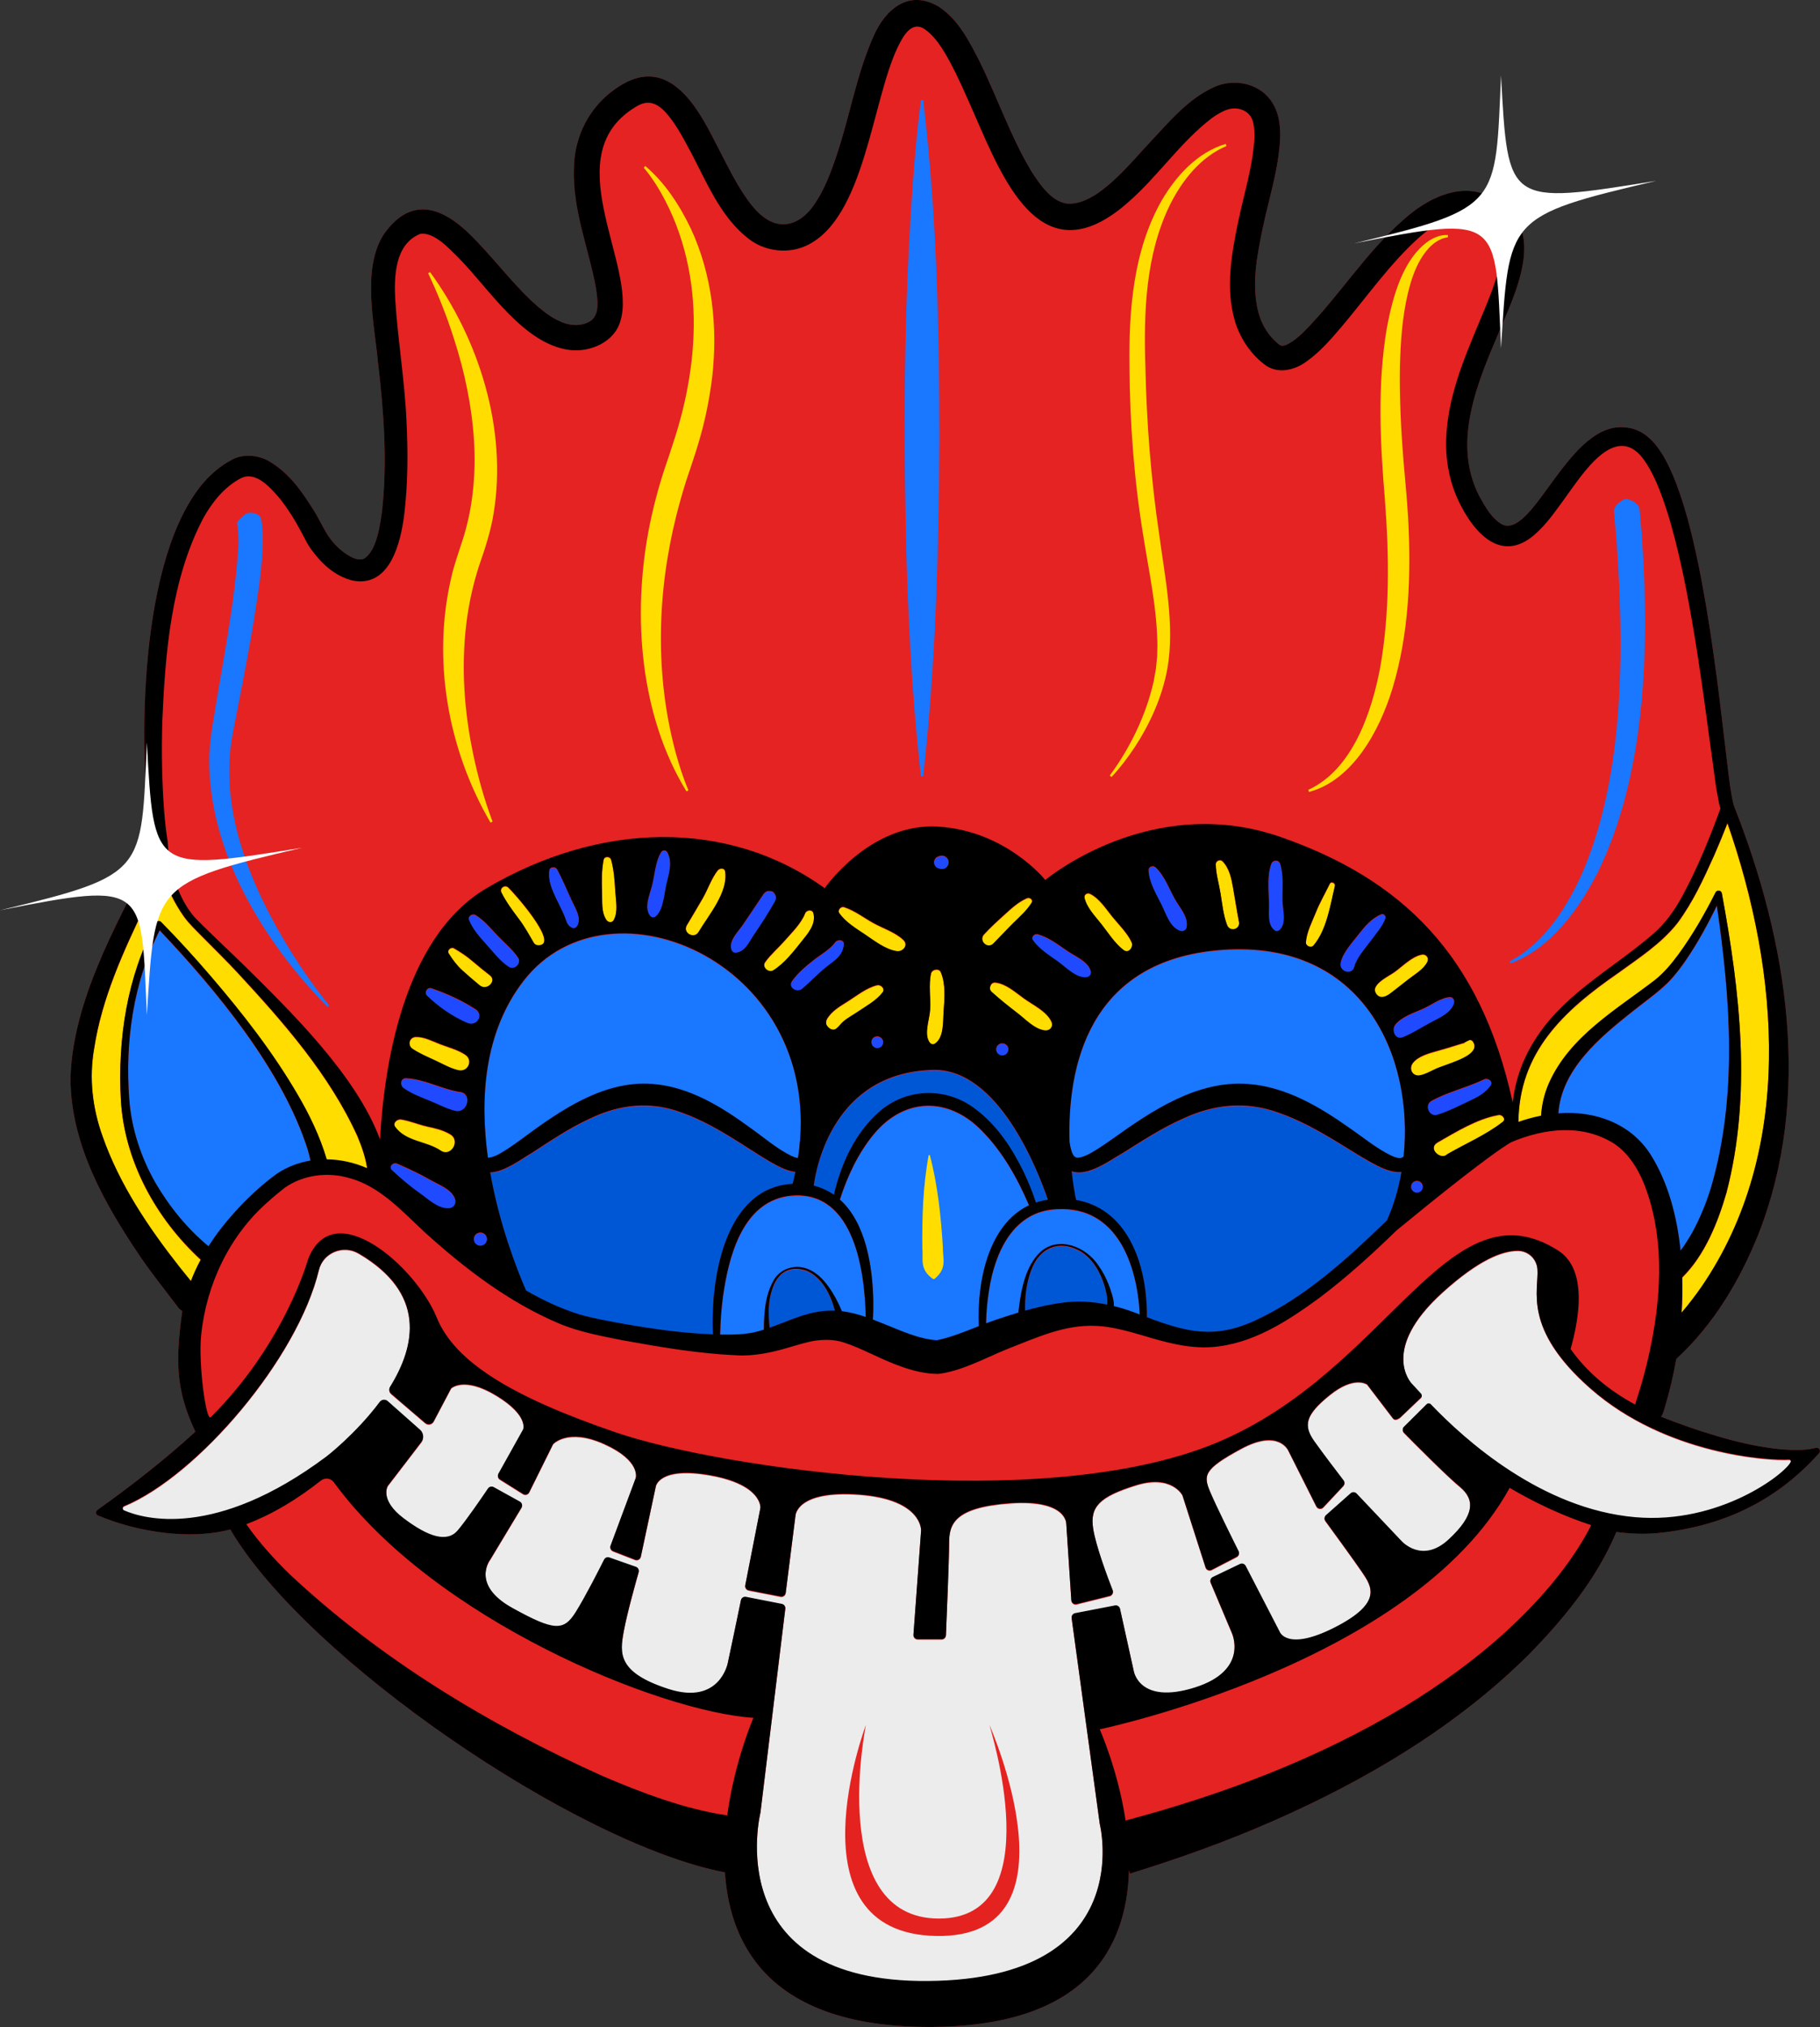 <svg width="265" height="295" viewBox="0 0 265 295" fill="none" xmlns="http://www.w3.org/2000/svg">
<rect x="0" y="0" width="265" height="295" fill="#333333" stroke="none"/>
<g clip-path="url(#clip0_28_2)">
<path d="M264.407 210.719L264.281 210.748C262.706 211.121 261.061 211.038 259.455 210.938C256.141 210.618 252.867 209.873 249.688 208.901C247.089 208.138 244.413 207.181 241.887 206.193C242.137 205.73 242.294 205.231 242.433 204.733C243.118 202.448 243.664 200.122 244.076 197.772C249.459 192.844 253.312 186.395 256.004 179.694C263.957 159.531 260.261 136.978 252.51 117.377C252.492 117.281 252.465 117.185 252.416 117.091C251.865 114.946 251.488 110.857 251.205 108.668C250.167 99.82 249.093 91.003 247.313 82.242C246.388 77.841 245.35 73.409 243.606 69.213C242.35 66.294 240.395 62.522 236.729 62.214C228.544 61.196 223.509 77.964 218.891 76.408C217.28 75.619 216.269 73.787 215.371 72.162C211.34 64.275 215.207 55.479 218.431 47.93C221.3 41.228 225.497 32.148 216.361 28.328C212.151 26.649 207.639 29.073 204.552 31.801C198.861 36.689 194.947 43.194 189.71 48.419C189.216 48.887 188.708 49.321 188.211 49.663C187.567 50.076 187.095 50.376 186.544 50.307C186.45 50.289 186.293 50.197 186.174 50.09C184.751 48.927 183.77 47.382 183.262 45.589C182.179 41.586 182.983 37.431 183.835 33.308C184.733 28.934 186.23 24.532 186.403 19.899C186.425 18.065 186.18 16.12 184.965 14.516C183.057 11.958 179.37 11.419 176.64 12.736C172.947 14.463 170.347 17.602 167.671 20.458C164.708 23.539 159.684 30.133 155.242 29.614C153.018 29.239 151.344 26.765 150.113 24.822C147.147 19.856 145.226 14.206 142.622 8.92C141.143 6.04 139.604 2.936 136.769 1.024C132.39 -1.65 128.932 1.286 127.18 5.288C124.733 10.809 123.749 16.826 121.864 22.457C121.001 25.055 119.999 27.77 118.426 29.945C117.076 31.848 115.11 33.114 112.865 32.472C110.612 31.779 108.956 29.366 107.684 27.309C106.224 24.901 104.981 22.238 103.561 19.568C101.184 15.004 97.378 8.991 91.334 11.896C86.578 14.311 83.706 19.022 83.572 24.286C83.313 30.567 85.735 36.121 86.8 42.065C86.984 43.574 87.344 45.495 86.164 46.575C84.967 47.487 83.196 47.492 81.711 46.845C80.606 46.385 79.505 45.624 78.46 44.743C75.252 42.011 72.479 38.31 69.466 35.169C65.211 30.6 60.221 27.866 55.826 34.178C52.658 39.211 54.532 47.183 55.035 52.742C55.896 59.958 56.421 67.251 55.617 74.472C55.303 76.598 54.862 79.981 53.112 81.24C52.339 81.669 51.375 81.247 50.582 80.737C49.528 80.066 48.598 79.152 47.866 78.096C47.063 76.898 46.488 75.552 45.713 74.331C44.006 71.594 42.226 68.971 39.31 67.2C37.697 66.21 35.324 65.957 33.612 66.994C32.12 67.797 30.84 68.888 29.761 70.096C20.214 80.965 19.992 108.797 22.07 122.699V122.703C22.07 123.855 21.376 125.331 20.888 126.489C20.284 127.837 19.605 129.186 18.929 130.541C17.568 133.251 16.197 135.994 14.964 138.819C12.49 144.507 10.45 150.623 10.261 156.89C10.284 166.505 15.197 175.168 20.428 182.896C22.09 185.342 24.05 187.768 25.831 190.127C26.013 190.42 26.261 190.643 26.544 190.798C25.566 197.895 25.537 202.246 28.451 208.36C23.996 212.438 19.217 216.159 14.265 219.696C14.143 219.775 14.036 219.873 14.002 220.025C13.941 220.276 14.099 220.528 14.352 220.586C17.386 221.859 20.574 222.655 23.834 223.062C27.042 223.453 30.379 223.408 33.536 222.588C44.468 241.306 83.855 268.346 105.552 272.494C106.3 283.688 112.641 294.884 134.969 294.991C158.199 295.103 164.09 283.433 164.384 272.179L164.526 272.675C171.596 270.502 178.579 268 185.369 265.019C198.953 259.046 211.991 251.33 222.563 240.836C227.692 235.61 232.5 229.768 235.349 222.961C238.445 223.335 240.353 223.256 242.413 222.999C251.557 221.859 258.862 218.167 264.847 211.519C265.209 211.195 264.852 210.589 264.402 210.712L264.407 210.719Z" fill="#E52322"/>
<path d="M240.382 168.187C237.484 163.551 232.145 161.678 226.901 162.111C227.351 155.696 232.893 151.079 237.733 147.242C239.461 145.867 241.341 144.563 242.954 142.973C243.896 141.974 244.741 140.896 245.505 139.762C247.219 137.233 248.668 134.586 249.982 131.864C251.971 145.473 253.029 159.663 249.108 172.988C248.41 175.235 247.515 177.408 246.408 179.436C245.884 180.346 245.325 181.25 244.696 182.093C244.179 177.057 242.869 172.169 240.38 168.187H240.382Z" fill="#1A77FF"/>
<path d="M22.634 172.223C20.509 168.498 19.145 164.341 18.817 160.061C18.188 151.669 19.399 143.016 23.247 135.464C31.594 144.268 41.179 155.9 44.817 167.404C44.967 167.93 45.098 168.457 45.217 168.985C43.527 169.265 41.88 169.875 40.368 170.863C38.07 172.531 35.978 174.479 34.082 176.597C32.715 178.106 31.457 179.732 30.363 181.456C27.256 178.898 24.663 175.689 22.634 172.223Z" fill="#1A77FF"/>
<path d="M116.186 168.614C115.894 168.583 115.579 168.455 115.281 168.332C113.137 167.29 111.259 165.647 109.257 164.227C105.049 161.145 100.36 158.248 95.03 157.838C87.888 157.27 81.489 161.758 76.058 165.776C75.387 166.266 74.719 166.749 74.05 167.196C73.126 167.782 72.198 168.428 71.199 168.569C71.145 168.576 71.093 168.576 71.046 168.569C69.848 159.911 70.473 150.249 76.258 142.79C88.775 126.654 120.556 140.433 116.188 168.612L116.186 168.614Z" fill="#1A77FF"/>
<path d="M178.013 138.309C198.63 136.857 205.88 154.028 204.377 168.37C204.323 168.433 204.267 168.489 204.206 168.533C203.782 168.748 203.229 168.536 202.719 168.332C200.497 167.29 198.551 165.647 196.475 164.227C192.114 161.145 187.254 158.248 181.729 157.838C174.326 157.27 167.694 161.758 162.063 165.776C161.367 166.266 160.675 166.749 159.98 167.196C159.023 167.782 158.062 168.428 157.026 168.569C156.177 168.663 155.981 167.491 155.819 166.809C155.786 166.624 155.757 166.436 155.732 166.248C155.413 155.692 158.246 139.702 178.011 138.311L178.013 138.309Z" fill="#1A77FF"/>
<path d="M161.434 187.05C161.041 186.051 160.54 185.094 159.913 184.222C158.158 181.556 154.206 179.913 151.533 182.243C149.207 184.418 148.621 188.074 148.281 191.109C147.154 191.446 146.035 191.813 144.918 192.184C144.462 192.341 144.017 192.504 143.574 192.672C143.608 191.091 143.743 189.494 143.997 187.936C144.826 182.377 147.545 176.241 153.966 176.053C162.645 175.586 165.604 184.141 165.957 191.388C165.642 191.267 165.326 191.147 165.002 191.021C164.094 190.69 163.148 190.4 162.18 190.16C162.274 189.23 161.596 187.493 161.432 187.046L161.434 187.05Z" fill="#1A77FF"/>
<path d="M142.534 193.076C140.496 193.879 138.533 194.7 136.423 195.133C133.826 194.984 131.172 193.74 128.622 192.721C128.137 192.524 127.624 192.318 127.094 192.119C127.157 191.178 127.173 190.252 127.157 189.315C127.058 184.429 126.083 178.043 122.293 174.653C123.389 171.23 124.973 167.865 127.222 165.155C131.698 159.723 138.187 159.667 143.017 164.69C146.017 167.733 148.162 171.572 149.839 175.492C143.891 178.278 142.224 186.681 142.532 193.079L142.534 193.076Z" fill="#1A77FF"/>
<path d="M120.671 187.374C119.871 186.265 118.864 185.223 117.545 184.74C115.786 184.045 113.625 184.7 112.681 186.359C111.414 188.546 111.245 191.104 111.232 193.591C110.944 193.68 110.657 193.765 110.367 193.841C108.628 194.322 106.857 194.328 104.95 194.311C104.921 194.311 104.889 194.308 104.86 194.308C104.894 192.481 105.022 190.639 105.264 188.828C106.058 183.162 107.992 175.237 114.618 174.159C124.099 172.775 125.921 184.441 126.058 191.746C124.94 191.366 123.762 191.048 122.587 190.905C122.059 189.639 121.457 188.477 120.666 187.374H120.671Z" fill="#1A77FF"/>
<path d="M135.839 155.786C145.361 155.529 151.133 170.425 152.584 174.68C151.968 174.774 151.384 174.911 150.834 175.096C150.342 173.578 149.744 172.113 149.061 170.671C147.372 167.205 145.194 163.853 142.051 161.512C137.854 158.248 131.95 158.357 127.957 161.942C124.443 165.052 122.461 169.477 121.419 173.963C120.567 173.37 119.592 172.914 118.482 172.63C118.849 169.873 121.396 156.175 135.836 155.786H135.839Z" fill="#0057D6"/>
<path d="M161.223 189.948C159.071 189.508 156.837 189.358 154.687 189.678C152.836 189.912 151.036 190.328 149.266 190.829C149.212 188.895 149.434 186.882 150.113 185.044C151.299 181.632 154.285 180.38 157.446 182.256C159.192 183.385 160.259 185.31 160.848 187.256C161.075 188.119 161.329 189.06 161.223 189.95V189.948Z" fill="#0057D6"/>
<path d="M121.574 190.829C121.376 190.825 121.178 190.822 120.981 190.829C117.795 190.82 114.982 192.291 112.068 193.313C111.998 192.754 111.955 192.186 111.94 191.623C111.789 188.197 113.045 183.553 117.444 185.004C119.734 186.004 120.96 188.508 121.574 190.827V190.829Z" fill="#0057D6"/>
<path d="M103.799 194.275C99.553 194.118 95.311 193.526 91.116 192.803C88.856 192.392 86.551 192.001 84.358 191.375C81.642 190.52 79.065 189.313 76.598 187.891C75.169 184.597 72.677 178.144 71.378 170.707C73.468 170.638 75.899 168.77 77.436 167.872C80.204 166.078 82.92 164.229 85.886 162.878C90.233 160.777 94.704 160.296 99.254 161.991C102.263 163.057 105.076 164.708 107.812 166.438C109.219 167.319 110.61 168.252 112.104 169.128C113.241 169.761 114.44 170.47 115.822 170.633C115.701 171.208 115.559 171.789 115.409 172.373C105.667 172.883 103.44 185.785 103.802 194.273L103.799 194.275Z" fill="#0057D6"/>
<path d="M156.68 174.716C156.511 173.878 156.246 172.413 156.037 170.535C158.401 171.371 161.6 168.94 163.492 167.872C166.361 166.078 169.179 164.229 172.25 162.878C176.755 160.777 181.39 160.296 186.106 161.991C189.225 163.057 192.141 164.708 194.977 166.438C196.435 167.319 197.875 168.252 199.425 169.128C200.663 169.792 201.973 170.55 203.499 170.662C203.696 170.671 203.883 170.667 204.06 170.646C203.624 173.155 202.917 175.537 201.96 177.665C201.906 177.719 201.852 177.773 201.798 177.829C196.131 183.318 190.085 188.85 182.889 192.204C176.782 195.064 172.605 193.899 166.995 191.786C167.011 190.941 166.977 190.116 166.91 189.282C166.415 182.551 163.429 175.872 156.682 174.718L156.68 174.716Z" fill="#0057D6"/>
<path d="M260.727 212.856C259.96 214.538 250.443 221.955 238.119 220.893C224.508 219.717 213.355 209.704 208.34 204.46C208.172 204.283 207.891 204.279 207.718 204.451L204.359 207.787C204.186 208.033 204.213 208.369 204.424 208.583C205.793 209.972 210.634 214.855 212.544 216.423C214.777 218.259 214.778 220.577 210.895 224.151C207.013 227.724 204.06 224.343 204.06 224.343L197.531 217.445C197.297 217.199 196.909 217.181 196.655 217.407L193.071 220.586C192.831 220.799 192.79 221.159 192.981 221.418C193.999 222.811 197.071 227.026 198.277 228.786C199.733 230.91 201.382 233.327 194.395 236.901C187.405 240.474 186.338 237.576 186.338 237.576L181.377 227.974C181.222 227.672 180.853 227.549 180.545 227.697L176.589 229.591C176.288 229.736 176.153 230.09 176.281 230.396L179.35 237.672C179.35 237.672 181.97 243.18 173.915 245.691C165.858 248.202 165.083 243.276 165.083 243.276L163.079 234.211C163.005 233.88 162.679 233.667 162.344 233.732L156.541 234.855C156.213 234.917 155.992 235.224 156.037 235.552L160.131 265.493C160.131 265.493 165.858 288.097 135.185 288.388C104.512 288.679 110.724 263.852 110.724 263.852L114.341 234.193C114.382 233.869 114.162 233.567 113.838 233.504L108.617 232.48C108.277 232.413 107.949 232.63 107.88 232.965C107.489 234.866 106.289 240.668 105.965 242.117C105.965 242.117 104.802 248.3 97.326 245.885C89.851 243.47 90.24 240.648 90.822 237.471C91.296 234.884 92.543 230.43 92.99 228.867C93.08 228.549 92.907 228.218 92.595 228.109L88.728 226.749C88.429 226.644 88.099 226.776 87.957 227.058C87.265 228.439 85.259 232.395 83.835 234.678C82.087 237.48 80.729 237.48 74.614 234.099C68.498 230.718 71.378 227.046 71.378 227.046L75.93 219.486C76.112 219.182 76.007 218.791 75.697 218.619L71.884 216.508C71.599 216.349 71.241 216.434 71.057 216.705C70.212 217.95 67.907 221.318 66.653 222.798C65.101 224.634 62.382 223.764 58.792 221.058C55.201 218.353 56.462 216.325 56.462 216.325L61.335 209.97C61.762 209.413 61.686 208.621 61.16 208.156L56.455 203.993C56.109 203.686 55.57 203.738 55.291 204.107C51.82 208.751 47.551 212.04 47.551 212.04C31.287 224.204 20.819 221.092 18.073 219.902C17.79 219.779 17.797 219.381 18.08 219.263C28.806 214.797 43.336 197.759 46.428 184.899C47.041 182.35 49.966 181.16 52.236 182.491C62.034 188.237 60.56 195.851 56.794 201.913C56.59 202.242 56.662 202.671 56.956 202.922L61.908 207.163C62.301 207.499 62.906 207.385 63.146 206.929L65.685 202.121C65.685 202.121 67.53 200.285 72.286 203.183C77.043 206.081 76.168 208.109 76.168 208.109L72.574 214.547C72.412 214.838 72.506 215.202 72.787 215.379L76.159 217.494C76.474 217.693 76.894 217.574 77.058 217.241L80.534 210.231C80.534 210.231 82.668 207.816 88.009 210.231C93.347 212.646 92.572 215.157 92.572 215.157L88.903 225.014C88.784 225.334 88.944 225.689 89.263 225.814L92.462 227.06C92.824 227.201 93.226 226.986 93.307 226.608L95.482 216.414C95.482 216.414 95.871 213.42 103.442 214.773C111.014 216.126 110.722 219.506 110.722 219.506L108.513 230.776C108.446 231.114 108.668 231.442 109.01 231.51L113.654 232.42C114.011 232.489 114.353 232.243 114.4 231.885L115.82 220.667C115.82 220.667 115.867 216.899 125.09 217.577C134.311 218.252 134.118 222.793 134.118 222.793L133.003 237.965C132.976 238.327 133.264 238.636 133.63 238.636H137.104C137.441 238.636 137.717 238.374 137.731 238.039C137.832 235.673 138.196 226.959 138.196 224.627C138.196 221.921 138.874 219.41 147.127 218.831C155.377 218.252 155.256 221.825 155.256 221.825L155.992 232.961C156.017 233.35 156.392 233.62 156.772 233.526L161.573 232.335C161.942 232.243 162.144 231.854 162.007 231.503C161.331 229.774 159.554 225.072 159.163 222.503C158.677 219.314 160.133 217.865 165.375 216.224C170.617 214.583 172.169 217.673 172.169 217.673L175.535 228.171C175.654 228.54 176.079 228.714 176.425 228.536L180.069 226.651C180.372 226.494 180.494 226.123 180.341 225.819C179.525 224.189 177.128 219.359 176.247 217.288C175.18 214.777 175.18 213.907 180.712 210.913C186.245 207.919 187.603 211.204 187.603 211.204L191.663 219.285C191.858 219.676 192.386 219.75 192.685 219.43L195.588 216.325C195.797 216.101 195.815 215.761 195.628 215.52C194.826 214.475 192.705 211.703 191.388 209.851C189.739 207.532 190.029 205.987 193.622 203.089C197.212 200.191 199.057 201.551 199.057 201.551L202.793 206.448C203.054 206.79 203.406 206.683 203.818 206.417L206.88 203.501C207.051 203.34 207.058 203.069 206.9 202.895C205.963 201.864 205.561 201.448 205.561 201.448C205.561 201.448 200.764 196.52 210.084 188.117C215.281 183.43 218.734 182.053 221.073 182.091C222.549 182.115 223.74 183.278 223.855 184.743C224.095 187.808 221.626 193.38 231.574 202.123C242.546 211.763 257.682 212.673 260.484 212.49C260.679 212.476 260.814 212.675 260.733 212.852L260.727 212.856Z" fill="#ECECEC"/>
<path d="M87.897 125.174C88.007 124.615 88.845 124.664 88.984 125.174C89.4 126.686 89.501 128.271 89.593 129.83C89.674 131.205 90.033 132.743 89.35 133.989C89.121 134.407 88.569 134.335 88.324 133.989C87.513 132.844 87.715 131.187 87.663 129.83C87.605 128.273 87.593 126.708 87.897 125.174Z" fill="#FFDD00"/>
<path d="M100 134.72C100.778 133.405 101.573 132.097 102.332 130.771C103.078 129.465 103.579 127.922 104.496 126.735C104.766 126.384 105.491 126.308 105.583 126.876C106.069 129.899 103.173 133.26 101.71 135.713C101.061 136.802 99.355 135.813 100.002 134.72H100Z" fill="#FFDD00"/>
<path d="M135.569 141.721C135.706 141.115 136.717 140.923 136.98 141.538C137.731 143.288 137.522 145.464 137.389 147.331C137.286 148.798 137.454 151.092 136.106 151.971C135.843 152.143 135.517 152.009 135.356 151.774C134.491 150.524 135.344 148.465 135.43 147.029C135.535 145.29 135.185 143.414 135.567 141.719L135.569 141.721Z" fill="#FFDD00"/>
<path d="M177.022 125.825C177.018 125.326 177.674 125.042 178.024 125.411C179.018 126.455 179.303 127.904 179.546 129.286C179.833 130.93 180.085 132.571 180.399 134.212C180.617 135.348 179.074 135.76 178.672 134.686C178.121 133.219 177.966 131.614 177.717 130.073C177.492 128.674 177.036 127.242 177.022 125.823V125.825Z" fill="#FFDD00"/>
<path d="M190.146 137.209C190.252 135.695 191.038 134.239 191.597 132.837C192.182 131.375 192.945 130.082 193.619 128.682C193.828 128.249 194.471 128.566 194.368 128.996C193.687 131.809 193.19 135.371 191.256 137.665C190.899 138.09 190.108 137.747 190.146 137.206V137.209Z" fill="#FFDD00"/>
<path d="M218.199 162.317C218.732 162.221 219.338 162.925 218.802 163.346C216.37 165.244 213.384 166.505 210.706 168.059C209.864 168.994 207.747 167.216 209.349 166.3C212.07 164.741 215.079 162.878 218.202 162.319L218.199 162.317Z" fill="#FFDD00"/>
<path d="M212.346 154.366C211.419 154.757 210.466 155.077 209.522 155.428C208.612 155.768 207.734 156.365 206.788 156.559C205.653 156.792 205.074 155.589 205.727 154.748C206.518 153.731 208.127 153.331 209.325 152.984C210.066 152.769 210.812 152.577 211.542 152.329C211.726 152.266 213.22 151.81 213.214 151.832C213.362 151.224 214.171 151.193 214.485 151.667C215.371 153.002 213.313 153.957 212.344 154.366H212.346Z" fill="#FFDD00"/>
<path d="M207.833 140.042C207.305 141.137 206.002 141.862 205.06 142.602C204.528 143.02 203.995 143.438 203.46 143.852C203.166 144.08 202.876 144.335 202.568 144.543C202.328 144.706 201.888 145.079 202.211 144.867C201.373 145.422 199.91 145.41 200.18 144.029C200.4 142.904 202.218 142.117 203.069 141.506C204.233 140.67 205.586 139.255 207.015 138.982C207.655 138.859 208.116 139.458 207.835 140.044L207.833 140.042Z" fill="#FFDD00"/>
<path d="M163.607 138.342C162.317 137.356 161.378 135.84 160.378 134.568C159.479 133.425 158.241 132.18 157.918 130.742C157.81 130.266 158.284 129.928 158.713 130.134C160.052 130.778 161.007 132.287 161.924 133.423C162.874 134.601 164.142 135.809 164.771 137.186C165.074 137.85 164.362 138.919 163.609 138.342H163.607Z" fill="#FFDD00"/>
<path d="M153.09 148.729C153.429 149.471 152.876 150.137 152.085 150.028C150.632 149.824 149.353 148.438 148.216 147.559C146.897 146.542 145.597 145.522 144.368 144.397C143.891 143.961 144.237 142.964 144.929 143.045C146.524 143.23 147.877 144.498 149.149 145.404C150.436 146.32 152.411 147.253 153.087 148.729H153.09Z" fill="#FFDD00"/>
<path d="M150.202 131.464C149.479 132.596 148.529 133.43 147.574 134.367C146.572 135.35 145.63 136.392 144.639 137.387C143.768 138.264 142.456 136.942 143.285 136.039C144.23 135.008 145.28 134.056 146.318 133.117C147.324 132.207 148.263 131.334 149.515 130.78C149.935 130.592 150.497 131.001 150.202 131.464Z" fill="#FFDD00"/>
<path d="M128.519 144.487C127.595 145.688 126.204 146.428 124.964 147.271C124.259 147.752 123.457 148.17 122.805 148.722C122.416 149.051 122.154 149.48 121.747 149.784C121.318 150.106 120.774 149.813 120.504 149.46C120.48 149.426 120.455 149.393 120.428 149.362C120.215 149.082 120.259 148.619 120.428 148.335C121.129 147.155 122.371 146.466 123.506 145.746C124.814 144.916 126.182 143.807 127.708 143.436C128.258 143.302 128.925 143.959 128.519 144.487Z" fill="#FFDD00"/>
<path d="M130.577 138.499C128.91 138.253 127.278 136.954 125.901 136.032C124.598 135.16 123.126 134.27 122.21 132.976C121.897 132.535 122.416 131.916 122.908 132.072C124.445 132.564 125.791 133.631 127.2 134.405C128.618 135.183 130.368 135.735 131.538 136.853C132.32 137.602 131.478 138.631 130.577 138.499Z" fill="#FFDD00"/>
<path d="M116.671 137.137C115.517 138.586 114.198 140.285 112.614 141.278C111.899 141.725 110.897 140.806 111.412 140.082C112.22 138.944 113.324 138.018 114.247 136.965C115.272 135.793 116.658 134.458 117.224 132.996C117.431 132.461 118.294 132.336 118.446 132.996C118.824 134.619 117.628 135.934 116.671 137.135V137.137Z" fill="#FFDD00"/>
<path d="M78.631 137.636C78.272 137.694 77.91 137.6 77.714 137.264C77.02 136.07 76.393 134.921 75.555 133.812C74.616 132.569 73.728 131.368 73.019 129.982C72.688 129.338 73.477 128.732 74.014 129.217C74.717 129.854 81.271 137.2 78.631 137.633V137.636Z" fill="#FFDD00"/>
<path d="M68.745 139.89C69.592 140.614 70.457 141.316 71.338 142C72.392 142.819 70.897 144.339 69.853 143.478C68.995 142.772 68.152 142.047 67.327 141.301C66.498 140.547 65.948 139.782 65.348 138.854C65.036 138.369 65.651 137.79 66.13 138.076C67.073 138.637 67.905 139.17 68.743 139.89H68.745Z" fill="#FFDD00"/>
<path d="M64.061 152.007C65.276 152.472 66.647 152.827 67.736 153.543C68.941 154.332 68.17 156.143 66.766 155.833C65.568 155.569 64.445 154.896 63.335 154.386C62.218 153.872 61.097 153.395 60.07 152.716C59.295 152.201 59.587 150.996 60.547 150.965C61.749 150.927 62.962 151.584 64.061 152.007Z" fill="#FFDD00"/>
<path d="M62.173 163.994C63.373 164.26 64.517 164.502 65.577 165.148C67.109 166.083 65.642 168.531 64.177 167.534C62.097 166.116 59.136 166.257 57.549 164.079C57.118 163.487 57.835 162.883 58.405 162.972C59.686 163.174 60.906 163.71 62.175 163.994H62.173Z" fill="#FFDD00"/>
<path d="M27.795 186.511C27.206 185.78 26.548 184.957 26.135 184.454C21.574 178.66 17.359 172.377 14.923 165.412C13.445 161.266 12.964 156.984 13.701 152.698C14.824 145.305 17.992 138.463 21.214 131.735C21.866 130.36 22.526 128.982 23.137 127.547C23.236 127.301 23.335 127.057 23.434 126.811C24.306 129.145 25.335 131.411 26.795 133.468C27.564 134.516 28.492 135.386 29.386 136.303C30.943 137.877 33.149 140.053 34.634 141.661C41.294 148.854 47.987 156.465 52.042 165.405C52.683 166.932 53.224 168.484 53.465 170.094C51.593 169.283 49.584 168.831 47.578 168.811C46.578 165.436 45.075 162.331 43.352 159.39C39.752 153.219 35.34 147.557 30.693 142.146C28.372 139.445 25.986 136.813 23.474 134.268C23.245 134.027 22.823 134.098 22.681 134.396C18.48 142.233 17.12 151.338 17.599 160.142C18.116 169.034 22.715 177.393 29.233 183.388C28.689 184.398 28.209 185.442 27.795 186.514V186.511Z" fill="#FFDD00"/>
<path d="M251.53 119.864C259.111 141.656 261.311 167.525 247.76 187.327C246.848 188.631 245.887 189.901 244.851 191.109C244.954 189.42 244.988 187.696 244.941 185.966C248.228 182.737 250.142 177.923 251.378 173.652C255.11 159.386 253.353 144.368 250.713 130.085C250.636 129.615 249.958 129.561 249.78 129.979C248.201 133.101 246.437 136.173 244.383 138.977C243.366 140.355 242.276 141.667 240.926 142.734C235.311 147.04 228.523 150.931 225.519 157.742C224.872 159.211 224.488 160.824 224.387 162.456C223.266 162.675 222.165 162.981 221.086 163.361C221.199 153.234 227.548 147.222 235.655 141.631C238.65 139.456 241.892 137.365 244.242 134.391C246.493 131.366 248.061 127.945 249.589 124.546C250.268 122.996 250.91 121.44 251.524 119.868L251.53 119.864Z" fill="#FFDD00"/>
<path d="M79.986 126.744C80.062 126.205 80.88 126.169 81.116 126.596C81.927 128.065 82.558 129.662 83.277 131.185C83.776 132.242 84.785 133.828 83.99 134.91C83.814 135.147 83.533 135.248 83.259 135.1C82.552 134.718 82.509 134.206 82.224 133.488C81.891 132.649 81.457 131.858 81.073 131.044C80.415 129.651 79.761 128.305 79.986 126.744Z" fill="#1F4AFF"/>
<path d="M94.925 129.018C95.331 127.455 95.408 125.48 96.266 124.103C96.468 123.779 96.963 123.759 97.16 124.103C97.958 125.498 97.414 127.207 97.055 128.68C96.711 130.096 96.63 132.452 95.504 133.436C95.215 133.689 94.835 133.631 94.619 133.322C93.772 132.119 94.588 130.317 94.927 129.018H94.925Z" fill="#1F4AFF"/>
<path d="M167.235 126.737C167.215 126.198 167.898 125.972 168.264 126.312C169.541 127.5 170.219 129.385 171.053 130.894C171.772 132.193 173.109 133.55 172.769 135.091C172.691 135.451 172.259 135.679 171.913 135.574C170.347 135.102 169.772 133.034 169.091 131.681C168.327 130.167 167.296 128.463 167.235 126.739V126.737Z" fill="#1F4AFF"/>
<path d="M186.747 131.18C186.773 132.47 187.394 134.566 186.257 135.471C186.097 135.596 185.893 135.657 185.704 135.543C184.437 134.778 184.821 132.788 184.778 131.487C184.718 129.657 184.464 127.549 185.109 125.807C185.336 125.194 186.194 125.152 186.405 125.807C186.946 127.488 186.708 129.434 186.747 131.18Z" fill="#1F4AFF"/>
<path d="M217.038 158.08C216.213 159.234 215.085 159.777 213.818 160.376C212.355 161.067 210.839 161.841 209.291 162.317C208.078 162.688 207.341 160.895 208.435 160.294C210.855 158.963 213.625 158.35 216.11 157.154C216.66 156.888 217.469 157.478 217.04 158.08H217.038Z" fill="#1F4AFF"/>
<path d="M211.733 146.012C211.414 147.38 209.718 148.172 208.561 148.762C207.138 149.489 205.734 150.453 204.258 151.036C203.11 151.49 202.559 149.934 203.175 149.185C204.137 148.018 205.862 147.494 207.208 146.888C208.426 146.338 209.767 145.296 211.106 145.193C211.544 145.16 211.821 145.632 211.733 146.012Z" fill="#1F4AFF"/>
<path d="M201.733 133.732C201.261 134.99 200.319 136.015 199.529 137.088C198.78 138.103 197.497 139.545 197.199 140.777C196.882 142.085 194.965 141.515 195.199 140.229C195.457 138.798 196.927 137.206 197.801 136.084C198.715 134.91 199.722 133.707 201.135 133.137C201.47 133.003 201.856 133.407 201.733 133.732Z" fill="#1F4AFF"/>
<path d="M158.83 141.428C158.956 141.895 158.605 142.262 158.161 142.305C156.682 142.441 155.17 140.809 154.024 139.995C152.735 139.08 151.337 138.215 150.407 136.918C150.092 136.48 150.614 135.925 151.079 136.048C152.717 136.48 154.125 137.611 155.514 138.541C156.66 139.31 158.453 140.019 158.832 141.426L158.83 141.428Z" fill="#1F4AFF"/>
<path d="M146.817 152.921C146.812 153.04 146.776 153.149 146.711 153.252L146.572 153.431C146.491 153.518 146.394 153.579 146.284 153.614C146.214 153.655 146.14 153.675 146.059 153.675C145.94 153.702 145.821 153.695 145.704 153.659C145.632 153.63 145.563 153.599 145.491 153.57C145.43 153.523 145.37 153.478 145.311 153.431C145.253 153.377 145.206 153.317 145.17 153.25C145.17 153.246 145.165 153.243 145.163 153.239C145.158 153.232 145.154 153.223 145.152 153.216C145.078 153.089 145.039 152.953 145.039 152.805C145.048 152.733 145.06 152.66 145.069 152.588C145.096 152.523 145.122 152.458 145.152 152.394C145.152 152.391 145.154 152.389 145.156 152.387C145.161 152.38 145.163 152.371 145.167 152.365C145.206 152.293 145.206 152.275 145.311 152.179C145.372 152.132 145.433 152.087 145.491 152.04C145.563 152.011 145.632 151.98 145.704 151.951C145.823 151.913 145.943 151.908 146.059 151.935C146.178 151.94 146.289 151.975 146.392 152.04C146.453 152.087 146.513 152.132 146.572 152.179C146.619 152.239 146.664 152.3 146.711 152.358C146.776 152.461 146.812 152.57 146.817 152.689C146.837 152.767 146.837 152.845 146.817 152.926V152.921Z" fill="#1F4AFF"/>
<path d="M128.602 151.772C128.606 151.89 128.582 151.998 128.528 152.101C128.494 152.206 128.433 152.297 128.35 152.376C128.242 152.481 128.117 152.555 127.973 152.595C127.896 152.606 127.82 152.615 127.746 152.626C127.591 152.626 127.447 152.586 127.312 152.51C127.184 152.434 127.081 152.331 127.004 152.204C127 152.19 126.993 152.179 126.989 152.165C126.928 152.069 126.894 151.966 126.89 151.855C126.865 151.743 126.87 151.631 126.905 151.522C126.935 151.454 126.962 151.387 126.991 151.32C127.036 151.264 127.078 151.206 127.123 151.15C127.2 151.068 127.29 151.012 127.395 150.978C127.46 150.94 127.532 150.922 127.609 150.92C127.721 150.895 127.833 150.9 127.944 150.936C128.011 150.965 128.078 150.992 128.146 151.021C128.159 151.025 128.17 151.032 128.184 151.036C128.312 151.112 128.415 151.215 128.492 151.343C128.57 151.475 128.609 151.62 128.609 151.774L128.602 151.772Z" fill="#1F4AFF"/>
<path d="M122.877 137.555C122.722 138.944 121.886 139.639 120.805 140.433C119.341 141.508 118.168 142.83 116.793 143.991C116.033 144.63 114.678 143.783 115.326 142.864C116.166 141.667 117.354 140.683 118.498 139.785C119.527 138.975 120.832 138.291 121.61 137.213C121.956 136.735 122.958 136.817 122.877 137.555Z" fill="#1F4AFF"/>
<path d="M112.85 131.241C111.922 132.884 110.917 134.472 109.846 136.023C109.111 137.086 108.493 138.7 107.048 138.734C106.79 138.74 106.586 138.552 106.505 138.322C106.046 137.001 107.444 135.735 108.147 134.693C109.147 133.213 110.153 131.737 111.135 130.246C111.315 129.975 111.643 129.72 111.994 129.756C112.095 129.767 112.198 129.776 112.299 129.787C112.591 129.818 112.692 130.017 112.852 130.246C113.052 130.534 113.016 130.952 112.852 131.243L112.85 131.241Z" fill="#1F4AFF"/>
<path d="M70.915 180.42C70.92 180.552 70.893 180.675 70.832 180.791C70.794 180.91 70.727 181.013 70.632 181.1C70.545 181.194 70.441 181.261 70.322 181.299C70.208 181.359 70.084 181.386 69.949 181.382C69.774 181.382 69.612 181.337 69.462 181.25C69.397 181.201 69.332 181.149 69.266 181.1C69.147 180.979 69.064 180.838 69.017 180.675C69.006 180.59 68.995 180.505 68.983 180.42C68.979 180.288 69.006 180.165 69.066 180.049C69.105 179.931 69.172 179.828 69.266 179.741C69.354 179.647 69.457 179.58 69.576 179.541C69.691 179.481 69.814 179.454 69.949 179.459C70.125 179.459 70.286 179.503 70.437 179.591C70.502 179.64 70.567 179.691 70.632 179.741C70.751 179.861 70.835 180.002 70.882 180.165C70.893 180.25 70.904 180.335 70.915 180.42Z" fill="#1F4AFF"/>
<path d="M75.443 139.46C75.982 140.272 74.906 141.345 74.09 140.806C72.814 139.961 71.803 138.633 70.787 137.499C69.814 136.413 68.833 135.335 68.291 133.966C68.08 133.432 68.79 132.978 69.233 133.246C70.486 134.002 71.423 135.154 72.416 136.207C73.418 137.269 74.634 138.246 75.443 139.46Z" fill="#1F4AFF"/>
<path d="M69.239 146.956C70.534 147.792 69.412 149.536 68.062 148.961C65.905 148.042 63.836 146.604 62.178 144.99C61.728 144.554 62.184 143.702 62.809 143.91C65.004 144.646 67.273 145.683 69.239 146.956Z" fill="#1F4AFF"/>
<path d="M67.031 159.01C68.808 159.274 68.094 162.19 66.271 161.751C64.995 161.443 63.717 160.745 62.499 160.256C61.207 159.735 59.886 159.238 58.751 158.422C58.19 158.017 58.313 156.962 59.138 157.004C61.904 157.145 64.339 158.61 67.031 159.012V159.01Z" fill="#1F4AFF"/>
<path d="M57.832 169.435C59.461 170.143 61.021 170.852 62.566 171.747C63.804 172.464 65.62 173.068 66.213 174.439C66.514 175.134 66.166 175.888 65.352 175.93C63.762 176.015 62.317 174.564 61.066 173.688C59.628 172.679 58.365 171.577 57.082 170.398C56.523 169.884 57.237 169.173 57.83 169.432L57.832 169.435Z" fill="#1F4AFF"/>
<path d="M135.992 125.586C135.987 125.458 136.014 125.34 136.072 125.23C136.095 125.152 136.133 125.085 136.191 125.027C136.257 124.926 136.344 124.848 136.452 124.79C136.526 124.758 136.6 124.727 136.675 124.696C136.744 124.678 136.814 124.658 136.886 124.64C137.225 124.548 137.596 124.644 137.845 124.892C137.942 124.982 138.009 125.087 138.05 125.208C138.11 125.324 138.139 125.451 138.135 125.586C138.135 125.852 138.023 126.086 137.845 126.279C137.609 126.534 137.214 126.619 136.886 126.531C136.816 126.514 136.746 126.493 136.675 126.476C136.553 126.446 136.45 126.393 136.36 126.31C136.259 126.245 136.18 126.158 136.122 126.051C136.09 125.977 136.059 125.903 136.027 125.829C136.016 125.747 136.005 125.666 135.994 125.583L135.992 125.586Z" fill="#1F4AFF"/>
<path d="M207.179 172.798C207.179 173.272 206.792 173.656 206.316 173.656C205.84 173.656 205.453 173.272 205.453 172.798C205.453 172.324 205.84 171.939 206.316 171.939C206.792 171.939 207.179 172.324 207.179 172.798Z" fill="#1F4AFF"/>
<path d="M165.193 108.786C167.474 105.296 169.251 101.36 169.988 97.235C171.068 90.965 169.621 84.055 168.79 77.819C167.593 69.796 166.948 61.536 166.775 53.433C166.514 45.452 166.788 37.054 170.376 29.755C172.149 26.224 174.834 22.83 178.566 21.258L178.481 20.941C174.369 22.17 171.298 25.529 169.181 29.116C164.977 36.488 164.351 45.177 164.461 53.468C164.515 61.724 165.144 70.017 166.498 78.163C167.345 83.501 168.491 88.68 168.523 94.026C168.514 94.402 168.496 95.128 168.489 95.506L168.415 96.246C168.392 96.47 168.325 97.15 168.303 97.358C168.253 97.651 168.033 98.854 167.975 99.198C166.849 104.117 164.586 108.8 161.587 112.867L161.834 113.084C163.079 111.758 164.182 110.298 165.189 108.788L165.193 108.786Z" fill="#FFDD00"/>
<path d="M99.638 58.692C98.928 61.91 97.767 65.299 96.702 68.428C95.767 71.303 95.01 74.241 94.439 77.211C92.085 89.733 93.19 104.135 99.955 115.179L100.241 115.016C99.47 113.222 98.877 111.344 98.362 109.464C95.349 98.232 95.659 86.296 98.466 75.064C98.87 73.474 99.351 71.768 99.838 70.196C100.47 68.251 101.35 65.785 101.89 63.826C102.726 60.937 103.332 57.873 103.696 54.891C104.536 47.588 103.703 39.967 100.587 33.268C98.958 29.876 96.852 26.62 93.959 24.163C93.959 24.163 93.734 24.404 93.736 24.404C94.983 25.891 96.023 27.57 96.911 29.292C100.005 35.278 101.249 42.083 100.982 48.77C100.872 52.066 100.371 55.479 99.641 58.692H99.638Z" fill="#FFDD00"/>
<path d="M69.024 64.186C69.314 69.125 68.833 74.165 67.273 78.852C66.784 80.341 66.071 82.412 65.737 83.924C62.872 95.98 65.211 109.081 71.425 119.725L71.718 119.573C70.513 116.371 69.583 113.048 68.889 109.703C67.59 103.498 67.139 97.147 67.887 90.866C68.231 87.98 68.851 85.129 69.745 82.365C70.608 79.921 71.482 77.213 71.879 74.666C73.87 62.52 69.79 49.439 62.618 39.596L62.34 39.773C63.818 42.885 65.085 46.085 66.11 49.334C67.676 54.177 68.707 59.137 69.024 64.186Z" fill="#FFDD00"/>
<path d="M202.703 100.35C205.181 92.264 205.489 83.646 205.022 75.266C204.88 72.705 204.564 69.555 204.346 66.988C203.988 62.484 203.757 57.858 203.831 53.363C203.928 49.768 204.166 46.139 205.006 42.642C205.42 40.909 205.977 39.196 206.876 37.686C207.741 36.233 209.05 34.764 210.812 34.538L210.839 34.212C209.817 34.129 208.88 34.529 208.051 35.046C204.22 37.686 202.771 43.319 201.944 47.65C200.531 55.904 200.953 64.421 201.649 72.728C202.265 80.835 202.38 89.073 200.973 97.089C199.764 103.558 196.956 111.999 190.51 114.94L190.584 115.259C197.014 113.544 200.877 106.259 202.701 100.352L202.703 100.35Z" fill="#FFDD00"/>
<path d="M137.292 181.587C137.009 177.048 136.553 172.52 135.385 168.1L135.221 168.106C134.378 172.599 134.25 177.147 134.297 181.695C134.468 183.195 133.805 184.725 135.877 186.156L136.041 186.149C138.002 184.573 137.232 183.095 137.292 181.585V181.587Z" fill="#FFDD00"/>
<path d="M144.064 251.033C144.064 251.249 153.092 279.216 136.71 279.216C120.329 279.216 126.081 251.033 126.081 251.033C126.081 251.033 114.652 281.318 136.272 281.751C157.893 282.185 144.062 251.033 144.062 251.033H144.064Z" fill="#E42320"/>
<path d="M232.615 127.019C239.566 112.847 240.155 94.817 239.146 79.308C239.077 77.94 238.901 76.111 238.78 74.718C238.731 74.338 238.782 73.946 238.517 73.586C238.247 73.226 237.825 72.882 236.872 72.596L236.544 72.629C235.659 73.101 235.306 73.515 235.104 73.913C234.906 74.311 235.028 74.677 235.046 75.055L235.253 77.309C235.381 78.582 235.482 80.545 235.576 81.822C236.437 96.443 236.25 113.627 230.319 127.202C228.119 132.104 224.735 137.39 219.815 139.903L219.916 140.216C225.746 138.092 229.889 132.343 232.613 127.021L232.615 127.019Z" fill="#1A77FF"/>
<path d="M47.924 146.318C45.924 143.861 44.1 141.251 42.413 138.575C36.618 129.228 31.785 117.952 33.875 106.805C35.324 99.357 36.847 91.942 37.831 84.395C38.108 81.962 38.386 79.386 38.204 76.9C38.178 76.676 38.11 76.079 38.079 75.869C37.998 75.462 37.957 75.116 37.492 74.872C37.182 74.691 36.337 74.481 35.764 74.8C35.209 75.259 34.935 75.509 34.744 75.717C34.616 75.854 34.475 76.061 34.52 76.24C34.733 77.2 34.72 78.398 34.708 79.38C34.189 87.982 32.367 96.555 31.024 105.083C30.736 106.655 30.532 108.415 30.469 110.018C30.192 123.73 38.333 137.027 47.684 146.542L47.924 146.316V146.318Z" fill="#1A77FF"/>
<path d="M134.417 112.974C136.259 96.633 136.693 80.185 136.785 63.761C136.771 47.342 136.371 30.871 134.417 14.548H134.086C133.554 18.64 133.203 22.743 132.893 26.851C132.006 39.135 131.689 51.452 131.72 63.761C131.812 80.185 132.244 96.633 134.088 112.974H134.419H134.417Z" fill="#1A77FF"/>
<path d="M264.407 210.719L264.281 210.748C262.706 211.121 261.061 211.038 259.455 210.938C256.141 210.618 252.867 209.873 249.688 208.901C247.089 208.138 244.413 207.181 241.887 206.193C242.137 205.73 242.294 205.231 242.433 204.733C243.118 202.448 243.664 200.122 244.076 197.772C249.459 192.844 253.312 186.395 256.004 179.694C263.957 159.531 260.261 136.978 252.51 117.377C252.492 117.281 252.465 117.185 252.416 117.091C251.865 114.946 251.488 110.857 251.205 108.668C250.167 99.82 249.093 91.003 247.313 82.242C246.388 77.841 245.35 73.409 243.606 69.213C242.35 66.294 240.395 62.522 236.729 62.214C228.544 61.196 223.509 77.964 218.891 76.408C217.28 75.619 216.269 73.787 215.371 72.162C211.34 64.275 215.207 55.479 218.431 47.93C221.3 41.228 225.497 32.148 216.361 28.328C212.151 26.649 207.639 29.073 204.552 31.801C198.861 36.689 194.947 43.194 189.71 48.419C189.216 48.887 188.708 49.321 188.211 49.663C187.567 50.076 187.095 50.376 186.544 50.307C186.45 50.289 186.293 50.197 186.174 50.09C184.751 48.927 183.77 47.382 183.262 45.589C182.179 41.586 182.983 37.431 183.835 33.308C184.733 28.934 186.23 24.532 186.403 19.899C186.425 18.065 186.18 16.12 184.965 14.516C183.057 11.958 179.37 11.419 176.64 12.736C172.947 14.463 170.347 17.602 167.671 20.458C164.708 23.539 159.684 30.133 155.242 29.614C153.018 29.239 151.344 26.765 150.113 24.822C147.147 19.856 145.226 14.206 142.622 8.92C141.143 6.04 139.604 2.936 136.769 1.024C132.39 -1.65 128.932 1.286 127.18 5.288C124.733 10.809 123.749 16.826 121.864 22.457C121.001 25.055 119.999 27.77 118.426 29.945C117.076 31.848 115.11 33.114 112.865 32.472C110.612 31.779 108.956 29.366 107.684 27.309C106.224 24.901 104.981 22.238 103.561 19.568C101.184 15.004 97.378 8.991 91.334 11.896C86.578 14.311 83.706 19.022 83.572 24.286C83.313 30.567 85.735 36.121 86.8 42.065C86.984 43.574 87.344 45.495 86.164 46.575C84.967 47.487 83.196 47.492 81.711 46.845C80.606 46.385 79.505 45.624 78.46 44.743C75.252 42.011 72.479 38.31 69.466 35.169C65.211 30.6 60.221 27.866 55.826 34.178C52.658 39.211 54.532 47.183 55.035 52.742C55.896 59.958 56.421 67.251 55.617 74.472C55.303 76.598 54.862 79.981 53.112 81.24C52.339 81.669 51.375 81.247 50.582 80.737C49.528 80.066 48.598 79.152 47.866 78.096C47.063 76.898 46.488 75.552 45.713 74.331C44.006 71.594 42.226 68.971 39.31 67.2C37.697 66.21 35.324 65.957 33.612 66.994C32.12 67.797 30.84 68.888 29.761 70.096C20.214 80.965 19.992 108.797 22.07 122.699V122.703C22.07 123.855 21.376 125.331 20.888 126.489C20.284 127.837 19.605 129.186 18.929 130.541C17.568 133.251 16.197 135.994 14.964 138.819C12.49 144.507 10.45 150.623 10.261 156.89C10.284 166.505 15.197 175.168 20.428 182.896C22.09 185.342 24.05 187.768 25.831 190.127C26.013 190.42 26.261 190.643 26.544 190.798C25.566 197.895 25.537 202.246 28.451 208.36C23.996 212.438 19.217 216.159 14.265 219.696C14.143 219.775 14.036 219.873 14.002 220.025C13.941 220.276 14.099 220.528 14.352 220.586C17.386 221.859 20.574 222.655 23.834 223.062C27.042 223.453 30.379 223.408 33.536 222.588C44.468 241.306 83.855 268.346 105.552 272.494C106.3 283.688 112.641 294.884 134.969 294.991C158.199 295.103 164.09 283.433 164.384 272.179L164.526 272.675C171.596 270.502 178.579 268 185.369 265.019C198.953 259.046 211.991 251.33 222.563 240.836C227.692 235.61 232.5 229.768 235.349 222.961C238.445 223.335 240.353 223.256 242.413 222.999C251.557 221.859 258.862 218.167 264.847 211.519C265.209 211.195 264.852 210.589 264.402 210.712L264.407 210.719ZM240.382 168.104C237.484 163.469 232.145 161.595 226.901 162.029C227.351 155.613 232.893 150.996 237.733 147.159C239.461 145.784 241.341 144.48 242.954 142.89C243.896 141.891 244.741 140.813 245.505 139.679C247.219 137.15 248.668 134.503 249.982 131.782C251.971 145.39 253.029 159.58 249.108 172.905C248.41 175.152 247.515 177.326 246.408 179.354C245.884 180.264 245.325 181.167 244.696 182.01C244.179 176.974 242.869 172.086 240.38 168.104H240.382ZM226.901 182.01C210.839 171.758 202.263 199.581 177.02 210.014C151.78 220.448 105.051 213.708 89.757 208.494C74.465 203.277 66.211 198.186 63.593 191.757C60.585 184.367 48.549 173.788 44.859 183.256C44.859 183.256 41.518 195.473 30.689 206.251C29.992 206.944 28.876 198.436 29.282 194.355C30.031 186.952 33.412 179.77 39.085 174.848C39.836 174.15 40.671 173.493 41.471 172.851C44.163 170.971 47.711 170.526 50.858 171.447C55.244 172.616 58.497 176.214 61.755 179.26C67.642 184.584 74.003 189.485 81.39 192.609C84.353 193.863 87.551 194.431 90.68 195.062C96.151 196.048 101.656 197.001 107.235 197.24C109.729 197.399 112.319 196.851 114.701 196.149C116.256 195.704 117.678 195.23 118.972 195.078C120.237 194.934 121.502 194.964 122.731 195.332C125.512 196.213 128.278 197.859 131.215 198.879C132.922 199.492 134.727 199.941 136.614 199.959C140.081 199.518 143.428 197.653 146.527 196.386C150.908 194.686 155.002 192.732 159.657 192.964C161.899 193.067 164.231 193.729 166.442 194.371C169.639 195.337 172.976 196.278 176.391 196.052C182.347 195.641 187.522 192.244 192.182 188.83C196.1 185.872 199.713 182.596 203.218 179.19C203.254 179.155 203.29 179.119 203.326 179.083C208.855 174.539 216.88 168.079 220.042 166.226C224.982 164.153 230.518 163.543 235.115 166.499C237.526 168.169 238.975 170.913 239.894 173.692C242.37 181.1 241.813 189.17 240.193 196.71C239.701 198.997 239.092 201.26 238.371 203.483C238.272 203.769 238.169 204.084 238.088 204.413C234.172 202.298 231.035 199.637 228.687 196.332C231.352 186.775 228.973 183.332 226.897 182.008L226.901 182.01ZM22.634 172.138C20.509 168.413 19.145 164.256 18.817 159.976C18.188 151.584 19.399 142.931 23.247 135.379C31.594 144.183 41.179 155.815 44.817 167.319C44.967 167.845 45.098 168.372 45.217 168.9C43.527 169.18 41.88 169.79 40.368 170.778C38.07 172.446 35.978 174.394 34.082 176.512C32.715 178.021 31.457 179.647 30.363 181.371C27.256 178.813 24.663 175.604 22.634 172.138ZM116.184 168.529C115.892 168.498 115.577 168.37 115.278 168.247C113.135 167.205 111.257 165.562 109.255 164.142C105.046 161.061 100.357 158.163 95.028 157.753C87.885 157.185 81.487 161.673 76.056 165.691C75.384 166.181 74.717 166.664 74.047 167.111C73.124 167.697 72.196 168.343 71.196 168.484C71.142 168.491 71.091 168.491 71.043 168.484C69.846 159.826 70.471 150.164 76.256 142.705C88.773 126.569 120.554 140.348 116.186 168.527L116.184 168.529ZM79.984 126.659C80.06 126.12 80.878 126.084 81.114 126.511C81.925 127.98 82.556 129.577 83.275 131.1C83.774 132.157 84.783 133.743 83.987 134.825C83.812 135.062 83.531 135.163 83.257 135.015C82.549 134.633 82.507 134.121 82.221 133.403C81.889 132.564 81.455 131.773 81.071 130.959C80.413 129.566 79.759 128.22 79.984 126.659ZM87.894 125.089C88.005 124.53 88.843 124.579 88.982 125.089C89.398 126.601 89.499 128.186 89.591 129.745C89.672 131.12 90.031 132.658 89.348 133.904C89.119 134.322 88.566 134.25 88.321 133.904C87.51 132.759 87.713 131.102 87.661 129.745C87.602 128.188 87.591 126.623 87.894 125.089ZM94.922 128.933C95.329 127.37 95.406 125.395 96.264 124.018C96.466 123.694 96.96 123.674 97.158 124.018C97.956 125.413 97.412 127.122 97.052 128.595C96.709 130.011 96.628 132.367 95.502 133.351C95.212 133.604 94.832 133.546 94.617 133.237C93.77 132.034 94.585 130.232 94.925 128.933H94.922ZM99.998 134.637C100.775 133.322 101.571 132.014 102.33 130.688C103.076 129.382 103.577 127.839 104.494 126.652C104.763 126.301 105.489 126.225 105.581 126.793C106.067 129.816 103.17 133.177 101.708 135.63C101.058 136.719 99.353 135.731 100 134.637H99.998ZM135.569 141.636C135.706 141.03 136.717 140.838 136.98 141.453C137.731 143.203 137.522 145.379 137.389 147.246C137.286 148.713 137.454 151.007 136.106 151.886C135.843 152.058 135.517 151.924 135.356 151.689C134.491 150.439 135.344 148.38 135.43 146.944C135.535 145.205 135.185 143.329 135.567 141.634L135.569 141.636ZM135.992 125.503C135.987 125.375 136.014 125.257 136.072 125.147C136.095 125.069 136.133 125.002 136.191 124.944C136.257 124.843 136.344 124.765 136.452 124.707C136.526 124.675 136.6 124.644 136.675 124.613C136.744 124.595 136.814 124.575 136.886 124.557C137.225 124.465 137.596 124.561 137.845 124.81C137.942 124.899 138.009 125.004 138.05 125.125C138.11 125.241 138.139 125.369 138.135 125.503C138.135 125.769 138.023 126.004 137.845 126.196C137.609 126.451 137.214 126.536 136.886 126.449C136.816 126.431 136.746 126.411 136.675 126.393C136.553 126.364 136.45 126.31 136.36 126.227C136.259 126.162 136.18 126.075 136.122 125.968C136.09 125.894 136.059 125.82 136.027 125.747C136.016 125.664 136.005 125.583 135.994 125.501L135.992 125.503ZM135.839 155.701C145.361 155.444 151.133 170.34 152.584 174.595C151.968 174.689 151.384 174.826 150.834 175.011C150.342 173.493 149.744 172.028 149.061 170.586C147.372 167.12 145.194 163.768 142.051 161.427C137.854 158.163 131.95 158.272 127.957 161.857C124.443 164.967 122.461 169.392 121.419 173.878C120.567 173.285 119.592 172.829 118.482 172.545C118.849 169.788 121.396 156.09 135.836 155.701H135.839ZM178.011 138.226C198.628 136.775 205.878 153.945 204.375 168.287C204.321 168.35 204.265 168.406 204.204 168.451C203.779 168.665 203.227 168.453 202.717 168.249C200.495 167.207 198.549 165.564 196.473 164.144C192.112 161.063 187.252 158.165 181.727 157.756C174.324 157.188 167.691 161.675 162.061 165.694C161.365 166.183 160.673 166.666 159.978 167.113C159.021 167.699 158.059 168.346 157.024 168.486C156.174 168.58 155.979 167.409 155.817 166.727C155.783 166.541 155.754 166.353 155.73 166.165C155.411 155.609 158.244 139.619 178.009 138.228L178.011 138.226ZM167.233 126.652C167.213 126.113 167.896 125.887 168.262 126.227C169.538 127.415 170.217 129.3 171.05 130.809C171.769 132.108 173.106 133.465 172.767 135.006C172.688 135.366 172.257 135.594 171.911 135.489C170.345 135.017 169.77 132.949 169.089 131.596C168.325 130.082 167.294 128.378 167.233 126.654V126.652ZM177.02 125.742C177.016 125.243 177.672 124.959 178.022 125.328C179.015 126.373 179.301 127.822 179.543 129.203C179.831 130.847 180.083 132.488 180.397 134.129C180.615 135.265 179.071 135.677 178.669 134.604C178.119 133.137 177.964 131.531 177.714 129.991C177.49 128.591 177.034 127.16 177.02 125.74V125.742ZM186.744 131.097C186.771 132.388 187.391 134.483 186.254 135.388C186.095 135.514 185.89 135.574 185.702 135.46C184.435 134.695 184.819 132.705 184.776 131.404C184.715 129.575 184.462 127.466 185.106 125.724C185.333 125.112 186.192 125.069 186.403 125.724C186.944 127.406 186.706 129.351 186.744 131.097ZM190.144 137.126C190.249 135.612 191.036 134.156 191.595 132.754C192.179 131.292 192.943 130 193.617 128.6C193.826 128.166 194.469 128.483 194.365 128.913C193.685 131.726 193.188 135.288 191.254 137.582C190.896 138.007 190.105 137.665 190.144 137.124V137.126ZM217.035 157.997C216.211 159.151 215.083 159.694 213.816 160.294C212.353 160.984 210.837 161.758 209.289 162.234C208.075 162.606 207.338 160.812 208.433 160.211C210.852 158.88 213.623 158.268 216.108 157.071C216.658 156.805 217.467 157.396 217.038 157.997H217.035ZM218.197 162.234C218.73 162.138 219.336 162.843 218.799 163.263C216.368 165.161 213.382 166.423 210.704 167.977C209.861 168.911 207.745 167.134 209.347 166.217C212.068 164.658 215.076 162.796 218.199 162.237L218.197 162.234ZM212.344 154.283C211.416 154.674 210.464 154.994 209.52 155.345C208.61 155.685 207.732 156.282 206.786 156.477C205.651 156.709 205.071 155.506 205.725 154.665C206.516 153.648 208.125 153.248 209.322 152.901C210.064 152.686 210.81 152.494 211.54 152.246C211.724 152.183 213.232 151.738 213.211 151.75C213.883 151.437 214.169 151.11 214.483 151.584C215.368 152.919 213.31 153.874 212.342 154.283H212.344ZM207.177 172.715C207.177 173.189 206.79 173.573 206.314 173.573C205.838 173.573 205.451 173.189 205.451 172.715C205.451 172.241 205.838 171.856 206.314 171.856C206.79 171.856 207.177 172.241 207.177 172.715ZM211.731 145.929C211.412 147.298 209.715 148.089 208.558 148.679C207.136 149.406 205.732 150.37 204.256 150.954C203.108 151.407 202.557 149.851 203.173 149.102C204.134 147.935 205.86 147.412 207.206 146.806C208.424 146.256 209.765 145.214 211.104 145.111C211.542 145.077 211.818 145.549 211.731 145.929ZM200.176 143.946C200.45 142.832 202.213 142.034 203.065 141.423C204.229 140.587 205.581 139.172 207.01 138.899C207.651 138.776 208.111 139.375 207.83 139.961C207.302 141.057 205.999 141.781 205.058 142.521C204.525 142.94 203.993 143.358 203.458 143.771C203.164 143.999 202.854 144.228 202.566 144.462C200.654 146.012 200.11 144.221 200.178 143.948L200.176 143.946ZM201.73 133.649C201.259 134.908 200.317 135.932 199.526 137.005C198.778 138.02 197.495 139.462 197.196 140.695C196.88 142.003 194.963 141.432 195.197 140.147C195.455 138.716 196.924 137.124 197.798 136.001C198.713 134.827 199.719 133.624 201.133 133.054C201.467 132.92 201.854 133.325 201.73 133.649ZM161.432 186.967C161.039 185.968 160.538 185.011 159.911 184.139C158.156 181.473 154.204 179.83 151.53 182.16C149.205 184.336 148.618 187.991 148.279 191.026C147.151 191.363 146.032 191.73 144.916 192.101C144.46 192.258 144.015 192.421 143.572 192.589C143.606 191.008 143.741 189.411 143.995 187.853C144.824 182.294 147.542 176.158 153.964 175.97C162.643 175.503 165.602 184.058 165.955 191.305C165.64 191.185 165.323 191.064 165 190.939C164.092 190.608 163.146 190.317 162.178 190.078C162.272 189.148 161.594 187.41 161.43 186.963L161.432 186.967ZM161.218 189.863C159.066 189.423 156.833 189.273 154.683 189.593C152.831 189.827 151.032 190.243 149.261 190.744C149.207 188.81 149.43 186.797 150.108 184.959C151.294 181.547 154.28 180.295 157.442 182.171C159.187 183.3 160.255 185.226 160.843 187.171C161.07 188.034 161.324 188.975 161.218 189.865V189.863ZM142.53 192.991C140.492 193.794 138.528 194.615 136.418 195.048C133.821 194.899 131.168 193.655 128.618 192.636C128.132 192.439 127.62 192.233 127.09 192.034C127.153 191.093 127.168 190.167 127.153 189.23C127.054 184.345 126.079 177.958 122.288 174.568C123.385 171.145 124.969 167.78 127.218 165.07C131.693 159.638 138.182 159.582 143.013 164.605C146.012 167.648 148.158 171.487 149.834 175.407C143.887 178.193 142.22 186.596 142.527 192.994L142.53 192.991ZM120.666 187.289C119.866 186.18 118.86 185.138 117.541 184.655C115.782 183.96 113.62 184.615 112.677 186.274C111.409 188.461 111.241 191.019 111.227 193.506C110.94 193.595 110.652 193.68 110.362 193.756C108.623 194.237 106.853 194.243 104.945 194.226C104.916 194.226 104.885 194.223 104.855 194.223C104.889 192.397 105.017 190.554 105.26 188.743C106.053 183.077 107.988 175.152 114.613 174.074C124.095 172.69 125.917 184.356 126.054 191.661C124.935 191.281 123.758 190.963 122.583 190.82C122.055 189.554 121.453 188.392 120.662 187.289H120.666ZM121.569 190.744C121.372 190.74 121.174 190.737 120.976 190.744C117.79 190.735 114.977 192.206 112.063 193.228C111.994 192.669 111.951 192.101 111.935 191.538C111.785 188.112 113.041 183.468 117.44 184.919C119.729 185.919 120.956 188.423 121.569 190.742V190.744ZM103.795 194.19C99.549 194.033 95.307 193.441 91.112 192.719C88.852 192.307 86.546 191.916 84.353 191.29C81.637 190.435 79.06 189.228 76.593 187.806C75.164 184.512 72.672 178.059 71.374 170.622C73.463 170.553 75.894 168.685 77.431 167.787C80.199 165.993 82.916 164.144 85.881 162.793C90.229 160.692 94.7 160.211 99.25 161.906C102.258 162.972 105.071 164.623 107.808 166.353C109.214 167.234 110.605 168.167 112.099 169.043C113.236 169.676 114.436 170.385 115.818 170.548C115.696 171.123 115.555 171.704 115.404 172.288C105.662 172.798 103.436 185.7 103.797 194.188L103.795 194.19ZM156.678 174.631C156.509 173.793 156.244 172.328 156.035 170.45C158.399 171.286 161.598 168.855 163.49 167.787C166.359 165.993 169.177 164.144 172.248 162.793C176.753 160.692 181.388 160.211 186.104 161.906C189.222 162.972 192.139 164.623 194.974 166.353C196.432 167.234 197.873 168.167 199.423 169.043C200.661 169.707 201.971 170.465 203.496 170.577C203.694 170.586 203.881 170.582 204.058 170.561C203.622 173.07 202.914 175.452 201.957 177.58C201.903 177.634 201.849 177.688 201.796 177.744C196.129 183.233 190.083 188.765 182.887 192.119C176.78 194.979 172.603 193.814 166.993 191.701C167.008 190.856 166.975 190.031 166.907 189.197C166.413 182.466 163.427 175.787 156.68 174.633L156.678 174.631ZM163.605 138.257C162.315 137.271 161.376 135.755 160.376 134.483C159.477 133.34 158.239 132.095 157.916 130.657C157.808 130.181 158.282 129.843 158.711 130.049C160.05 130.693 161.005 132.202 161.922 133.338C162.872 134.516 164.139 135.724 164.768 137.101C165.072 137.765 164.359 138.834 163.607 138.257H163.605ZM158.826 141.343C158.951 141.81 158.601 142.177 158.156 142.22C156.678 142.356 155.166 140.724 154.02 139.91C152.73 138.995 151.333 138.13 150.402 136.833C150.088 136.395 150.609 135.84 151.074 135.963C152.712 136.395 154.121 137.526 155.509 138.456C156.655 139.225 158.448 139.934 158.828 141.341L158.826 141.343ZM153.087 148.644C153.427 149.386 152.874 150.052 152.083 149.943C150.629 149.739 149.351 148.353 148.214 147.474C146.895 146.457 145.594 145.437 144.365 144.312C143.889 143.876 144.235 142.879 144.927 142.96C146.522 143.145 147.875 144.413 149.146 145.319C150.434 146.235 152.409 147.168 153.085 148.644H153.087ZM146.814 152.836C146.81 152.955 146.774 153.064 146.709 153.167L146.569 153.346C146.489 153.433 146.392 153.494 146.282 153.529C146.212 153.57 146.138 153.59 146.057 153.59C145.938 153.617 145.819 153.61 145.702 153.574C145.63 153.545 145.561 153.514 145.489 153.485C145.428 153.438 145.367 153.393 145.309 153.346C145.251 153.292 145.203 153.232 145.167 153.165C145.167 153.161 145.163 153.158 145.161 153.154C145.156 153.147 145.152 153.138 145.149 153.131C145.075 153.004 145.037 152.868 145.037 152.72C145.046 152.648 145.057 152.575 145.066 152.503C145.093 152.438 145.12 152.373 145.149 152.309C145.149 152.306 145.152 152.304 145.154 152.302C145.158 152.295 145.161 152.286 145.165 152.28C145.203 152.208 145.203 152.19 145.309 152.094C145.37 152.047 145.43 152.002 145.489 151.955C145.561 151.926 145.63 151.895 145.702 151.866C145.821 151.828 145.94 151.823 146.057 151.85C146.176 151.855 146.286 151.89 146.39 151.955C146.45 152.002 146.511 152.047 146.569 152.094C146.617 152.154 146.662 152.215 146.709 152.273C146.774 152.376 146.81 152.485 146.814 152.604C146.835 152.682 146.835 152.76 146.814 152.841V152.836ZM150.2 131.379C149.477 132.511 148.526 133.345 147.571 134.282C146.569 135.265 145.628 136.307 144.637 137.302C143.765 138.179 142.453 136.857 143.282 135.954C144.228 134.923 145.277 133.971 146.316 133.032C147.322 132.122 148.261 131.249 149.513 130.695C149.933 130.507 150.495 130.916 150.2 131.379ZM128.516 144.402C127.593 145.603 126.202 146.343 124.962 147.186C124.257 147.667 123.454 148.085 122.803 148.637C122.414 148.966 122.151 149.395 121.745 149.699C121.315 150.021 120.772 149.728 120.502 149.375C120.477 149.341 120.453 149.308 120.426 149.277C120.212 148.997 120.257 148.534 120.426 148.25C121.127 147.07 122.369 146.381 123.504 145.661C124.811 144.831 126.18 143.722 127.705 143.351C128.256 143.217 128.923 143.874 128.516 144.402ZM128.6 151.687C128.604 151.805 128.579 151.913 128.525 152.016C128.492 152.121 128.431 152.212 128.348 152.291C128.24 152.396 128.114 152.47 127.97 152.51C127.894 152.521 127.818 152.53 127.744 152.541C127.589 152.541 127.445 152.501 127.31 152.425C127.182 152.349 127.078 152.246 127.002 152.119C126.998 152.105 126.991 152.094 126.986 152.081C126.926 151.984 126.892 151.882 126.888 151.77C126.863 151.658 126.867 151.546 126.903 151.437C126.932 151.369 126.959 151.302 126.989 151.235C127.034 151.179 127.076 151.121 127.121 151.065C127.198 150.983 127.287 150.927 127.393 150.893C127.458 150.855 127.53 150.837 127.606 150.835C127.719 150.81 127.831 150.815 127.941 150.851C128.009 150.88 128.076 150.907 128.143 150.936C128.157 150.94 128.168 150.947 128.182 150.951C128.31 151.027 128.413 151.13 128.489 151.258C128.568 151.39 128.606 151.535 128.606 151.689L128.6 151.687ZM130.577 138.414C128.91 138.168 127.278 136.869 125.901 135.947C124.598 135.075 123.126 134.185 122.21 132.891C121.897 132.45 122.416 131.831 122.908 131.987C124.445 132.479 125.791 133.546 127.2 134.32C128.618 135.098 130.368 135.65 131.538 136.768C132.32 137.517 131.478 138.546 130.577 138.414ZM122.877 137.47C122.722 138.859 121.886 139.554 120.805 140.348C119.341 141.423 118.168 142.745 116.793 143.906C116.033 144.545 114.678 143.698 115.326 142.779C116.166 141.582 117.354 140.598 118.498 139.7C119.527 138.89 120.832 138.206 121.61 137.128C121.956 136.65 122.958 136.732 122.877 137.47ZM116.669 137.052C115.514 138.501 114.195 140.2 112.611 141.193C111.897 141.64 110.895 140.721 111.409 139.997C112.218 138.859 113.321 137.933 114.245 136.88C115.269 135.708 116.656 134.373 117.222 132.911C117.429 132.376 118.291 132.251 118.444 132.911C118.822 134.534 117.626 135.849 116.669 137.05V137.052ZM112.85 131.156C111.922 132.799 110.917 134.387 109.846 135.938C109.111 137.001 108.493 138.615 107.048 138.649C106.79 138.655 106.586 138.467 106.505 138.237C106.046 136.916 107.444 135.65 108.147 134.608C109.147 133.128 110.153 131.652 111.135 130.161C111.315 129.89 111.643 129.635 111.994 129.671C112.095 129.682 112.198 129.691 112.299 129.702C112.591 129.733 112.692 129.932 112.852 130.161C113.052 130.449 113.016 130.867 112.852 131.158L112.85 131.156ZM70.913 180.335C70.918 180.467 70.891 180.59 70.83 180.706C70.792 180.825 70.725 180.928 70.63 181.015C70.543 181.109 70.439 181.176 70.32 181.214C70.206 181.274 70.082 181.301 69.947 181.297C69.772 181.297 69.61 181.252 69.46 181.165C69.394 181.116 69.329 181.064 69.264 181.015C69.145 180.894 69.062 180.753 69.015 180.59C69.003 180.505 68.992 180.42 68.981 180.335C68.977 180.203 69.003 180.08 69.064 179.964C69.102 179.846 69.17 179.743 69.264 179.656C69.352 179.562 69.455 179.495 69.574 179.456C69.689 179.396 69.812 179.369 69.947 179.374C70.122 179.374 70.284 179.418 70.435 179.506C70.5 179.555 70.565 179.606 70.63 179.656C70.749 179.776 70.832 179.917 70.879 180.08C70.891 180.165 70.902 180.25 70.913 180.335ZM78.629 137.548C78.269 137.607 77.907 137.513 77.712 137.177C77.018 135.983 76.391 134.834 75.553 133.725C74.614 132.482 73.726 131.281 73.016 129.894C72.686 129.25 73.475 128.644 74.011 129.13C74.715 129.767 81.269 137.112 78.629 137.546V137.548ZM75.441 139.373C75.98 140.185 74.903 141.258 74.088 140.719C72.812 139.874 71.801 138.546 70.785 137.412C69.812 136.325 68.83 135.248 68.289 133.879C68.078 133.345 68.788 132.891 69.23 133.159C70.484 133.915 71.421 135.066 72.414 136.12C73.416 137.182 74.632 138.159 75.441 139.373ZM68.743 139.802C69.59 140.527 70.455 141.229 71.336 141.913C72.389 142.732 70.895 144.252 69.85 143.391C68.992 142.685 68.15 141.96 67.325 141.213C66.496 140.46 65.946 139.695 65.346 138.767C65.033 138.282 65.649 137.703 66.127 137.989C67.071 138.55 67.903 139.082 68.741 139.802H68.743ZM69.237 146.868C70.531 147.705 69.41 149.449 68.06 148.874C65.903 147.955 63.834 146.517 62.175 144.903C61.726 144.467 62.182 143.615 62.807 143.823C65.002 144.558 67.271 145.596 69.237 146.868ZM64.058 151.92C65.274 152.385 66.644 152.74 67.734 153.456C68.938 154.245 68.168 156.056 66.763 155.745C65.566 155.482 64.442 154.808 63.333 154.299C62.216 153.784 61.095 153.308 60.068 152.628C59.293 152.114 59.585 150.909 60.544 150.878C61.746 150.84 62.96 151.497 64.058 151.92ZM67.031 158.923C68.808 159.187 68.094 162.102 66.271 161.664C64.995 161.356 63.717 160.658 62.499 160.168C61.207 159.647 59.886 159.151 58.751 158.335C58.19 157.93 58.313 156.875 59.138 156.917C61.904 157.058 64.339 158.523 67.031 158.925V158.923ZM62.173 163.907C63.373 164.173 64.517 164.415 65.577 165.061C67.109 165.995 65.642 168.444 64.177 167.447C62.097 166.029 59.136 166.17 57.549 163.992C57.118 163.399 57.835 162.796 58.405 162.885C59.686 163.086 60.906 163.623 62.175 163.907H62.173ZM57.83 169.347C59.459 170.056 61.018 170.765 62.564 171.659C63.802 172.377 65.618 172.981 66.211 174.352C66.512 175.047 66.163 175.801 65.35 175.843C63.759 175.928 62.315 174.477 61.063 173.6C59.625 172.592 58.363 171.489 57.08 170.311C56.52 169.797 57.235 169.086 57.828 169.345L57.83 169.347ZM251.528 119.776C259.109 141.569 261.308 167.438 247.758 187.24C246.846 188.544 245.884 189.814 244.849 191.021C244.952 189.333 244.986 187.609 244.938 185.878C248.225 182.65 250.14 177.835 251.375 173.565C255.107 159.298 253.35 144.281 250.71 129.997C250.634 129.528 249.955 129.474 249.778 129.892C248.198 133.014 246.435 136.086 244.381 138.89C243.363 140.267 242.274 141.58 240.923 142.647C235.309 146.953 228.521 150.844 225.517 157.655C224.87 159.124 224.486 160.736 224.385 162.369C223.264 162.588 222.163 162.894 221.084 163.274C221.197 153.147 227.546 147.134 235.652 141.544C238.647 139.369 241.89 137.278 244.24 134.304C246.491 131.279 248.059 127.857 249.587 124.459C250.266 122.909 250.908 121.353 251.521 119.781L251.528 119.776ZM23.632 104.958C24.065 94.994 24.906 84.339 29.597 75.413C30.898 73.074 32.673 70.869 35.023 69.626C37.175 68.495 39.256 70.831 40.653 72.45C41.961 74.062 43.089 75.93 44.064 77.792C44.43 78.499 44.788 79.23 45.257 79.881C46.792 82 48.742 83.885 51.449 84.516C56.853 85.469 58.358 78.852 58.859 74.885C59.403 70.357 59.412 65.829 59.19 61.299C58.929 55.407 57.922 49.444 57.549 43.636C57.365 40.153 57.509 35.576 61.131 34.057C63.151 33.668 65.393 36.161 66.869 37.626C71.223 42.047 76.249 50.092 82.947 50.935C85.922 51.313 89.469 49.779 90.326 46.742C92.891 38.55 80.498 22.271 92.986 15.312C95.183 14.19 96.682 15.885 98.021 17.743C98.789 18.843 99.486 20.084 100.162 21.359C102.694 25.943 104.736 31.6 109.228 34.918C111.549 36.618 114.86 36.978 117.482 35.716C125.906 31.694 126.941 14.805 130.689 6.916C131.451 5.349 132.704 2.907 134.673 4.271C136.616 5.626 138.007 8.381 139.142 10.614C140.409 13.193 141.546 15.912 142.75 18.637C147.03 28.469 152.674 39.567 164.155 29.534C168.687 25.598 171.866 20.652 176.566 17.101C178.099 16.068 179.411 15.395 180.961 16.021C182.473 16.708 182.624 17.973 182.662 19.838C182.482 24.096 181.098 28.239 180.231 32.537C179.301 37.009 178.451 41.966 179.772 46.595C180.462 49.045 181.972 51.378 184.019 52.97C185.944 54.548 188.515 53.887 190.256 52.594C192.238 51.185 193.797 49.356 195.318 47.583C199.097 43.118 202.452 38.254 206.808 34.395C209.122 32.418 212.129 30.348 215.177 31.463C216.712 32.036 218.208 33.297 218.512 34.927C218.757 36.007 218.646 37.304 218.359 38.619C217.734 41.351 216.564 44.052 215.465 46.691C213.137 52.263 210.677 58.019 210.562 64.248C210.502 67.43 211.196 70.691 212.679 73.528C214.852 77.79 218.682 81.86 223.367 77.877C225.178 76.323 226.517 74.344 227.865 72.497C230.269 69.237 235.075 61.398 239.18 66.668C240.807 68.848 241.836 71.659 242.687 74.284C243.568 77.045 244.269 79.89 244.896 82.754C246.752 91.372 247.92 100.182 249.097 108.938C249.324 110.342 249.771 114.271 250.048 115.561C250.207 116.301 250.25 116.95 250.508 117.657C248.929 121.992 247.165 126.335 244.965 130.384C243.819 132.511 242.478 134.396 240.634 135.979C235.084 140.775 228.209 144.375 223.98 150.594C222.554 152.662 221.45 154.974 220.824 157.411C220.558 158.409 220.374 159.424 220.255 160.443C215.55 138.868 203.952 127.891 186.416 121.795C167.505 115.224 152.198 128.07 152.198 128.07C152.198 128.07 146.495 120.901 136.589 120.302C126.683 119.705 120.08 129.264 120.08 129.264C105.972 119.108 87.292 119.566 70.817 129.286C58.578 136.506 55.882 155.584 55.339 165.837C51.887 156.465 42.172 147.058 35.641 140.589C34.239 139.205 29.516 134.773 28.265 133.409C26.103 130.858 25.088 127.493 24.575 124.237C24.503 123.721 24.443 123.186 24.42 122.683C24.42 122.641 24.425 122.598 24.423 122.553C24.423 122.553 24.416 122.553 24.414 122.553C24.414 122.515 24.409 122.475 24.409 122.437C24.409 122.339 24.389 122.245 24.362 122.155C24.157 120.838 24.018 119.481 23.91 118.124C23.571 113.75 23.506 109.345 23.634 104.958H23.632ZM27.793 186.424C27.204 185.693 26.546 184.87 26.132 184.367C21.571 178.573 17.357 172.29 14.921 165.325C13.443 161.179 12.962 156.897 13.699 152.61C14.822 145.218 17.99 138.376 21.212 131.647C21.863 130.272 22.524 128.895 23.135 127.459C23.234 127.213 23.333 126.97 23.432 126.724C24.303 129.058 25.333 131.323 26.793 133.38C27.561 134.429 28.489 135.299 29.384 136.216C30.941 137.79 33.147 139.966 34.632 141.573C41.291 148.767 47.985 156.378 52.04 165.318C52.681 166.845 53.222 168.397 53.462 170.007C51.591 169.195 49.582 168.744 47.576 168.723C46.576 165.349 45.073 162.243 43.35 159.303C39.75 153.131 35.337 147.47 30.691 142.059C28.37 139.357 25.984 136.726 23.472 134.181C23.243 133.939 22.821 134.011 22.679 134.308C18.478 142.146 17.118 151.251 17.597 160.054C18.114 168.947 22.713 177.305 29.231 183.3C28.687 184.311 28.206 185.355 27.793 186.426V186.424ZM105.891 264.203C99.766 263.308 93.498 260.94 87.753 258.481C71.27 251.071 55.321 241.451 42.112 229.041C39.822 226.794 37.656 224.41 35.868 221.821C39.811 220.329 43.426 218.08 46.736 215.468C47.32 215.007 48.171 215.122 48.609 215.721C63.182 235.693 95.981 249.11 109.7 250.004C109.7 250.004 106.954 256.312 105.891 264.203ZM230.943 223.361C227.917 228.676 223.787 233.294 219.287 237.44C214.728 241.603 209.659 245.23 204.382 248.445C191.84 255.983 178.029 261.189 163.894 264.947C162.762 257.537 160.122 251.674 160.122 251.674C160.122 251.674 205.73 242.187 219.813 216.535C223.403 218.65 227.526 220.615 231.678 221.957C231.449 222.433 231.197 222.912 230.941 223.364L230.943 223.361ZM260.727 212.769C259.96 214.451 250.443 221.868 238.119 220.806C224.508 219.629 213.355 209.616 208.34 204.373C208.172 204.196 207.891 204.192 207.718 204.364L204.359 207.7C204.186 207.946 204.213 208.281 204.424 208.496C205.793 209.885 210.634 214.768 212.544 216.336C214.777 218.171 214.777 220.49 210.895 224.063C207.013 227.637 204.06 224.256 204.06 224.256L197.531 217.358C197.297 217.112 196.909 217.094 196.655 217.32L193.071 220.499C192.831 220.712 192.79 221.072 192.981 221.331C193.999 222.724 197.071 226.939 198.277 228.699C199.733 230.823 201.382 233.24 194.395 236.813C187.405 240.387 186.338 237.489 186.338 237.489L181.377 227.887C181.222 227.585 180.853 227.462 180.545 227.61L176.589 229.504C176.288 229.649 176.153 230.002 176.281 230.309L179.35 237.585C179.35 237.585 181.97 243.092 173.915 245.603C165.858 248.114 165.083 243.188 165.083 243.188L163.079 234.123C163.005 233.793 162.679 233.58 162.344 233.645L156.541 234.767C156.213 234.83 155.992 235.136 156.037 235.465L160.131 265.406C160.131 265.406 165.858 288.01 135.185 288.301C104.512 288.591 110.724 263.765 110.724 263.765L114.341 234.106C114.382 233.781 114.162 233.479 113.838 233.417L108.617 232.393C108.277 232.326 107.949 232.543 107.88 232.878C107.489 234.779 106.289 240.581 105.965 242.03C105.965 242.03 104.802 248.213 97.326 245.798C89.851 243.383 90.24 240.561 90.822 237.384C91.296 234.797 92.543 230.342 92.99 228.779C93.08 228.462 92.907 228.131 92.595 228.021L88.728 226.662C88.429 226.557 88.099 226.689 87.957 226.97C87.265 228.352 85.259 232.308 83.835 234.591C82.087 237.393 80.729 237.393 74.614 234.012C68.498 230.631 71.378 226.959 71.378 226.959L75.93 219.399C76.112 219.095 76.007 218.704 75.697 218.531L71.884 216.421C71.599 216.262 71.241 216.347 71.057 216.617C70.212 217.863 67.907 221.23 66.653 222.711C65.101 224.546 62.382 223.677 58.792 220.971C55.201 218.265 56.462 216.237 56.462 216.237L61.335 209.882C61.762 209.326 61.686 208.534 61.16 208.069L56.455 203.905C56.109 203.599 55.57 203.651 55.291 204.02C51.82 208.664 47.551 211.953 47.551 211.953C31.287 224.117 20.819 221.005 18.073 219.815C17.79 219.692 17.797 219.294 18.08 219.175C28.806 214.71 43.336 197.671 46.428 184.812C47.041 182.263 49.966 181.073 52.236 182.404C62.034 188.15 60.56 195.764 56.794 201.826C56.59 202.155 56.662 202.584 56.956 202.834L61.908 207.076C62.301 207.412 62.906 207.298 63.146 206.841L65.685 202.034C65.685 202.034 67.529 200.198 72.286 203.096C77.043 205.994 76.168 208.022 76.168 208.022L72.574 214.46C72.412 214.75 72.506 215.115 72.787 215.291L76.159 217.407C76.474 217.606 76.894 217.487 77.058 217.154L80.534 210.144C80.534 210.144 82.668 207.729 88.009 210.144C93.347 212.559 92.572 215.07 92.572 215.07L88.903 224.927C88.784 225.246 88.944 225.602 89.263 225.727L92.462 226.973C92.824 227.113 93.226 226.899 93.307 226.521L95.482 216.327C95.482 216.327 95.871 213.333 103.442 214.685C111.014 216.038 110.722 219.419 110.722 219.419L108.513 230.689C108.446 231.027 108.668 231.355 109.01 231.422L113.654 232.332C114.011 232.402 114.353 232.156 114.4 231.798L115.82 220.58C115.82 220.58 115.867 216.812 125.09 217.489C134.311 218.165 134.118 222.706 134.118 222.706L133.003 237.878C132.976 238.24 133.264 238.549 133.63 238.549H137.104C137.441 238.549 137.717 238.287 137.731 237.952C137.832 235.586 138.196 226.872 138.196 224.54C138.196 221.834 138.874 219.323 147.127 218.744C155.377 218.165 155.255 221.738 155.255 221.738L155.992 232.874C156.017 233.263 156.392 233.533 156.772 233.439L161.573 232.247C161.942 232.156 162.144 231.767 162.007 231.416C161.331 229.687 159.554 224.985 159.163 222.416C158.677 219.227 160.133 217.778 165.375 216.137C170.617 214.495 172.169 217.586 172.169 217.586L175.535 228.084C175.654 228.453 176.079 228.627 176.425 228.448L180.069 226.563C180.372 226.407 180.494 226.036 180.341 225.732C179.525 224.101 177.128 219.272 176.247 217.201C175.18 214.69 175.18 213.82 180.712 210.826C186.245 207.832 187.603 211.117 187.603 211.117L191.662 219.198C191.858 219.589 192.386 219.663 192.685 219.343L195.588 216.237C195.797 216.014 195.815 215.674 195.628 215.432C194.826 214.388 192.705 211.615 191.388 209.764C189.739 207.445 190.029 205.9 193.622 203.002C197.212 200.104 199.057 201.464 199.057 201.464L202.793 206.361C203.054 206.703 203.406 206.595 203.818 206.329L206.88 203.414C207.051 203.253 207.058 202.982 206.9 202.808C205.963 201.777 205.561 201.361 205.561 201.361C205.561 201.361 200.764 196.433 210.084 188.03C215.281 183.343 218.734 181.965 221.073 182.003C222.549 182.028 223.74 183.191 223.855 184.655C224.095 187.721 221.626 193.293 231.574 202.036C242.546 211.676 257.682 212.586 260.484 212.402C260.679 212.389 260.814 212.588 260.733 212.765L260.727 212.769Z" fill="black"/>
<path d="M241.171 26.318C219.206 31.457 219.75 31.756 218.557 50.671C217.705 31.855 218.748 31.157 197.172 35.417C218.662 30.256 217.703 29.858 218.557 10.981C219.581 29.825 219.374 29.825 241.171 26.318Z" fill="white"/>
<path d="M43.999 123.376C22.034 128.515 22.578 128.814 21.385 147.729C20.533 128.913 21.576 128.215 0 132.475C21.491 127.314 20.531 126.916 21.385 108.039C22.41 126.883 22.203 126.883 43.999 123.376Z" fill="white"/>
</g>
<defs>
<clipPath id="clip0_28_2">
<rect width="265" height="295" fill="white"/>
</clipPath>
</defs>
</svg>
